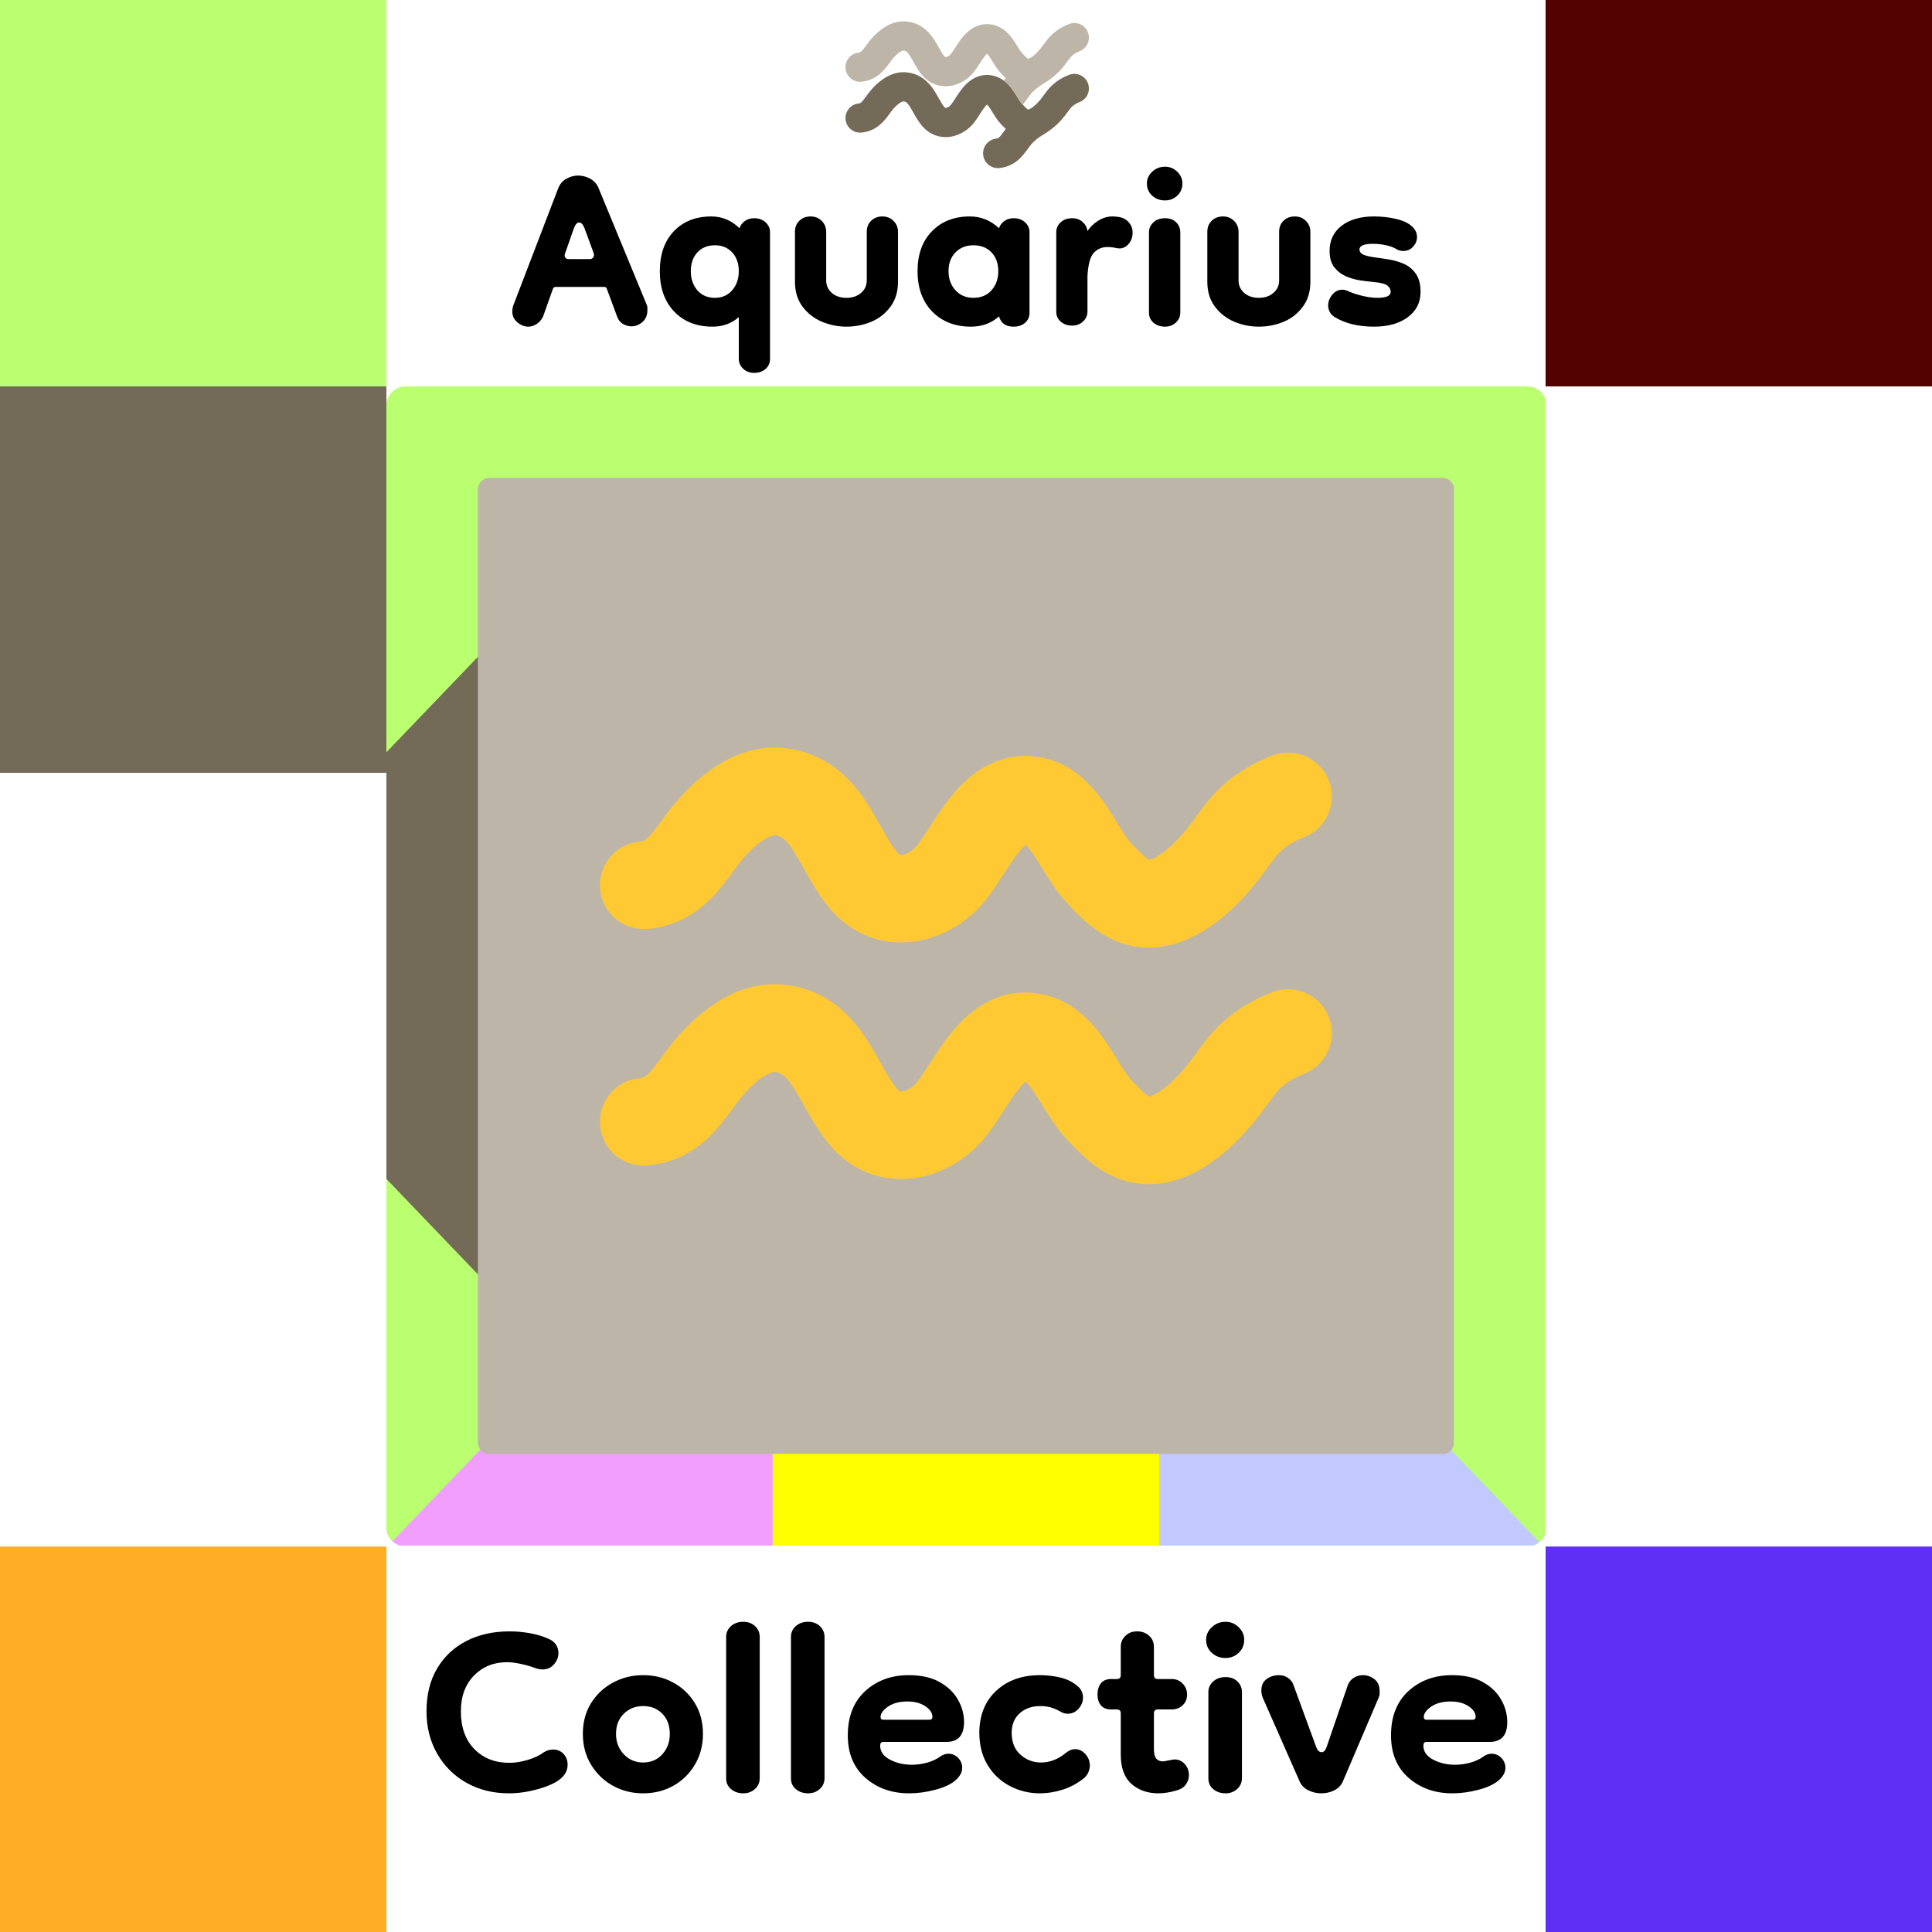 <?xml version="1.0" encoding="UTF-8"?>
<svg xmlns="http://www.w3.org/2000/svg" xmlns:xlink="http://www.w3.org/1999/xlink" width="500" zoomAndPan="magnify" viewBox="0 0 375 375" height="500" preserveAspectRatio="xMidYMid meet" version="1.0">
  <defs>
    <g></g>
    <clipPath id="c1a971a869">
      <path d="M 0 300.18 L 75 300.18 L 75 375 L 0 375 Z M 0 300.18 " clip-rule="nonzero"></path>
    </clipPath>
    <clipPath id="cf73706c37">
      <path d="M 300 300.18 L 375 300.18 L 375 375 L 300 375 Z M 300 300.18 " clip-rule="nonzero"></path>
    </clipPath>
    <clipPath id="ffd882f984">
      <path d="M 194 255 L 300 255 L 300 300 L 194 300 Z M 194 255 " clip-rule="nonzero"></path>
    </clipPath>
    <clipPath id="7cafcf6087">
      <path d="M 75 78.75 L 75 296.43 C 75 298.504 76.68 300.18 78.75 300.18 L 296.43 300.18 C 298.504 300.18 300.18 298.504 300.18 296.43 L 300.18 78.75 C 300.18 76.68 298.504 75 296.43 75 L 78.75 75 C 76.68 75 75 76.68 75 78.75 Z M 75 78.75 " clip-rule="nonzero"></path>
    </clipPath>
    <clipPath id="9d7b8a6055">
      <path d="M 75 255 L 182 255 L 182 300 L 75 300 Z M 75 255 " clip-rule="nonzero"></path>
    </clipPath>
    <clipPath id="2052e1037f">
      <path d="M 75 78.75 L 75 296.43 C 75 298.504 76.68 300.18 78.75 300.18 L 296.43 300.18 C 298.504 300.18 300.18 298.504 300.18 296.43 L 300.18 78.75 C 300.18 76.68 298.504 75 296.43 75 L 78.75 75 C 76.68 75 75 76.68 75 78.75 Z M 75 78.75 " clip-rule="nonzero"></path>
    </clipPath>
    <clipPath id="75a40b6af7">
      <path d="M 127 255 L 248 255 L 248 300 L 127 300 Z M 127 255 " clip-rule="nonzero"></path>
    </clipPath>
    <clipPath id="a29dfee045">
      <path d="M 75 78.75 L 75 296.43 C 75 298.504 76.68 300.18 78.75 300.18 L 296.43 300.18 C 298.504 300.18 300.18 298.504 300.18 296.43 L 300.18 78.75 C 300.18 76.68 298.504 75 296.43 75 L 78.75 75 C 76.68 75 75 76.68 75 78.75 Z M 75 78.75 " clip-rule="nonzero"></path>
    </clipPath>
    <clipPath id="82b29ebe9e">
      <path d="M 75 92 L 120 92 L 120 283 L 75 283 Z M 75 92 " clip-rule="nonzero"></path>
    </clipPath>
    <clipPath id="e4e5557c92">
      <path d="M 75 78.75 L 75 296.43 C 75 298.504 76.68 300.18 78.75 300.18 L 296.43 300.18 C 298.504 300.18 300.18 298.504 300.18 296.43 L 300.18 78.75 C 300.18 76.68 298.504 75 296.43 75 L 78.75 75 C 76.68 75 75 76.68 75 78.75 Z M 75 78.75 " clip-rule="nonzero"></path>
    </clipPath>
    <clipPath id="027d0eda7c">
      <path d="M 254 92 L 300 92 L 300 283 L 254 283 Z M 254 92 " clip-rule="nonzero"></path>
    </clipPath>
    <clipPath id="81167c06a3">
      <path d="M 75 78.75 L 75 296.43 C 75 298.504 76.68 300.18 78.75 300.18 L 296.43 300.18 C 298.504 300.18 300.18 298.504 300.18 296.43 L 300.18 78.75 C 300.18 76.68 298.504 75 296.43 75 L 78.75 75 C 76.68 75 75 76.68 75 78.75 Z M 75 78.75 " clip-rule="nonzero"></path>
    </clipPath>
    <clipPath id="2b43b92046">
      <path d="M 265.504 221.543 L 300 221.543 L 300 300 L 265.504 300 Z M 265.504 221.543 " clip-rule="nonzero"></path>
    </clipPath>
    <clipPath id="309c2f960a">
      <path d="M 75 78.75 L 75 296.43 C 75 298.504 76.68 300.18 78.75 300.18 L 296.43 300.18 C 298.504 300.18 300.18 298.504 300.18 296.43 L 300.18 78.75 C 300.18 76.68 298.504 75 296.43 75 L 78.75 75 C 76.68 75 75 76.68 75 78.75 Z M 75 78.75 " clip-rule="nonzero"></path>
    </clipPath>
    <clipPath id="07063e5ae0">
      <path d="M 265.504 264.598 L 306.793 221.543 L 306.793 307.656 Z M 265.504 264.598 " clip-rule="nonzero"></path>
    </clipPath>
    <clipPath id="37f5fa6dd0">
      <path d="M 264.043 75 L 300 75 L 300 153.297 L 264.043 153.297 Z M 264.043 75 " clip-rule="nonzero"></path>
    </clipPath>
    <clipPath id="9e41c139cc">
      <path d="M 75 78.75 L 75 296.43 C 75 298.504 76.68 300.18 78.75 300.18 L 296.43 300.18 C 298.504 300.18 300.18 298.504 300.18 296.43 L 300.18 78.75 C 300.18 76.68 298.504 75 296.43 75 L 78.75 75 C 76.68 75 75 76.68 75 78.75 Z M 75 78.75 " clip-rule="nonzero"></path>
    </clipPath>
    <clipPath id="ad50d2d081">
      <path d="M 264.043 110.242 L 305.332 67.188 L 305.332 153.297 Z M 264.043 110.242 " clip-rule="nonzero"></path>
    </clipPath>
    <clipPath id="b04df1ca2a">
      <path d="M 75 75 L 300 75 L 300 120 L 75 120 Z M 75 75 " clip-rule="nonzero"></path>
    </clipPath>
    <clipPath id="4d7d53b70a">
      <path d="M 75 78.75 L 75 296.43 C 75 298.504 76.68 300.18 78.75 300.18 L 296.43 300.18 C 298.504 300.18 300.18 298.504 300.18 296.43 L 300.18 78.75 C 300.18 76.68 298.504 75 296.43 75 L 78.75 75 C 76.68 75 75 76.68 75 78.75 Z M 75 78.75 " clip-rule="nonzero"></path>
    </clipPath>
    <clipPath id="29611cc09d">
      <path d="M 75 75 L 109.297 75 L 109.297 153.301 L 75 153.301 Z M 75 75 " clip-rule="nonzero"></path>
    </clipPath>
    <clipPath id="28929a80ac">
      <path d="M 75 78.75 L 75 296.43 C 75 298.504 76.68 300.18 78.75 300.18 L 296.43 300.18 C 298.504 300.18 300.18 298.504 300.18 296.43 L 300.18 78.75 C 300.18 76.68 298.504 75 296.43 75 L 78.75 75 C 76.68 75 75 76.68 75 78.75 Z M 75 78.75 " clip-rule="nonzero"></path>
    </clipPath>
    <clipPath id="67f5435b00">
      <path d="M 109.297 110.242 L 68.008 153.301 L 68.008 67.188 Z M 109.297 110.242 " clip-rule="nonzero"></path>
    </clipPath>
    <clipPath id="0df7e0c310">
      <path d="M 75 221.543 L 109.297 221.543 L 109.297 300 L 75 300 Z M 75 221.543 " clip-rule="nonzero"></path>
    </clipPath>
    <clipPath id="268e8999ed">
      <path d="M 75 78.75 L 75 296.43 C 75 298.504 76.68 300.18 78.75 300.18 L 296.43 300.18 C 298.504 300.18 300.18 298.504 300.18 296.43 L 300.18 78.75 C 300.18 76.68 298.504 75 296.43 75 L 78.75 75 C 76.68 75 75 76.68 75 78.75 Z M 75 78.75 " clip-rule="nonzero"></path>
    </clipPath>
    <clipPath id="2e690ac892">
      <path d="M 109.297 264.602 L 68.008 307.656 L 68.008 221.543 Z M 109.297 264.602 " clip-rule="nonzero"></path>
    </clipPath>
    <clipPath id="bcac821f93">
      <path d="M 92.754 92.754 L 282.203 92.754 L 282.203 282.203 L 92.754 282.203 Z M 92.754 92.754 " clip-rule="nonzero"></path>
    </clipPath>
    <clipPath id="b792bf0e58">
      <path d="M 75 78.75 L 75 296.43 C 75 298.504 76.68 300.18 78.75 300.18 L 296.43 300.18 C 298.504 300.18 300.18 298.504 300.18 296.43 L 300.18 78.75 C 300.18 76.68 298.504 75 296.43 75 L 78.75 75 C 76.68 75 75 76.68 75 78.75 Z M 75 78.75 " clip-rule="nonzero"></path>
    </clipPath>
    <clipPath id="c1a1ae5f1f">
      <path d="M 92.754 95.004 L 92.754 279.996 C 92.754 281.238 93.762 282.246 95.004 282.246 L 279.996 282.246 C 281.238 282.246 282.246 281.238 282.246 279.996 L 282.246 95.004 C 282.246 93.762 281.238 92.754 279.996 92.754 L 95.004 92.754 C 93.762 92.754 92.754 93.762 92.754 95.004 Z M 92.754 95.004 " clip-rule="nonzero"></path>
    </clipPath>
    <clipPath id="da493b013c">
      <path d="M 94.648 92.754 L 280.309 92.754 C 280.812 92.754 281.293 92.953 281.652 93.309 C 282.004 93.664 282.203 94.145 282.203 94.648 L 282.203 280.309 C 282.203 280.812 282.004 281.293 281.652 281.652 C 281.293 282.004 280.812 282.203 280.309 282.203 L 94.648 282.203 C 94.145 282.203 93.664 282.004 93.309 281.652 C 92.953 281.293 92.754 280.812 92.754 280.309 L 92.754 94.648 C 92.754 94.145 92.953 93.664 93.309 93.309 C 93.664 92.953 94.145 92.754 94.648 92.754 Z M 94.648 92.754 " clip-rule="nonzero"></path>
    </clipPath>
    <clipPath id="f302ec88a8">
      <path d="M 116.434 145.113 L 258.523 145.113 L 258.523 184 L 116.434 184 Z M 116.434 145.113 " clip-rule="nonzero"></path>
    </clipPath>
    <clipPath id="0664c79708">
      <path d="M 75 78.75 L 75 296.43 C 75 298.504 76.68 300.18 78.75 300.18 L 296.43 300.18 C 298.504 300.18 300.18 298.504 300.18 296.43 L 300.18 78.75 C 300.18 76.68 298.504 75 296.43 75 L 78.75 75 C 76.68 75 75 76.68 75 78.75 Z M 75 78.75 " clip-rule="nonzero"></path>
    </clipPath>
    <clipPath id="730738f8e9">
      <path d="M 92.754 95.004 L 92.754 279.996 C 92.754 281.238 93.762 282.246 95.004 282.246 L 279.996 282.246 C 281.238 282.246 282.246 281.238 282.246 279.996 L 282.246 95.004 C 282.246 93.762 281.238 92.754 279.996 92.754 L 95.004 92.754 C 93.762 92.754 92.754 93.762 92.754 95.004 Z M 92.754 95.004 " clip-rule="nonzero"></path>
    </clipPath>
    <clipPath id="9ba9ac1783">
      <path d="M 116.434 191 L 258.523 191 L 258.523 229.984 L 116.434 229.984 Z M 116.434 191 " clip-rule="nonzero"></path>
    </clipPath>
    <clipPath id="792f4019b6">
      <path d="M 75 78.75 L 75 296.43 C 75 298.504 76.68 300.18 78.75 300.18 L 296.43 300.18 C 298.504 300.18 300.18 298.504 300.18 296.43 L 300.18 78.75 C 300.18 76.68 298.504 75 296.43 75 L 78.75 75 C 76.68 75 75 76.68 75 78.75 Z M 75 78.75 " clip-rule="nonzero"></path>
    </clipPath>
    <clipPath id="f8f65feb26">
      <path d="M 92.754 95.004 L 92.754 279.996 C 92.754 281.238 93.762 282.246 95.004 282.246 L 279.996 282.246 C 281.238 282.246 282.246 281.238 282.246 279.996 L 282.246 95.004 C 282.246 93.762 281.238 92.754 279.996 92.754 L 95.004 92.754 C 93.762 92.754 92.754 93.762 92.754 95.004 Z M 92.754 95.004 " clip-rule="nonzero"></path>
    </clipPath>
    <clipPath id="6e197b2040">
      <path d="M 164.109 14 L 211.359 14 L 211.359 32.637 L 164.109 32.637 Z M 164.109 14 " clip-rule="nonzero"></path>
    </clipPath>
    <clipPath id="6c3f74867a">
      <path d="M 164.109 4.137 L 211.359 4.137 L 211.359 21 L 164.109 21 Z M 164.109 4.137 " clip-rule="nonzero"></path>
    </clipPath>
  </defs>
  <rect x="-37.5" width="450" fill="#ffffff" y="-37.5" height="450" fill-opacity="1"></rect>
  <rect x="-37.5" width="450" fill="#ffffff" y="-37.5" height="450" fill-opacity="1"></rect>
  <path fill="#baff70" d="M 0 0 L 75 0 L 75 75 L 0 75 Z M 0 0 " fill-opacity="1" fill-rule="nonzero"></path>
  <path fill="#520100" d="M 300 0 L 375 0 L 375 75 L 300 75 Z M 300 0 " fill-opacity="1" fill-rule="nonzero"></path>
  <g clip-path="url(#c1a971a869)">
    <path fill="#ffad26" d="M 0 300.18 L 75 300.18 L 75 375.18 L 0 375.18 Z M 0 300.18 " fill-opacity="1" fill-rule="nonzero"></path>
  </g>
  <g clip-path="url(#cf73706c37)">
    <path fill="#602ff6" d="M 300 300.18 L 375 300.18 L 375 375.18 L 300 375.18 Z M 300 300.18 " fill-opacity="1" fill-rule="nonzero"></path>
  </g>
  <g fill="#000000" fill-opacity="1">
    <g transform="translate(80.941, 347.35)">
      <g>
        <path d="M 27.75 -2 C 26.812 -1.258 25.379 -0.617 23.453 -0.078 C 21.535 0.461 19.66 0.734 17.828 0.734 C 14.773 0.734 12.039 0.055 9.625 -1.297 C 7.207 -2.648 5.305 -4.535 3.922 -6.953 C 2.535 -9.367 1.844 -12.109 1.844 -15.172 C 1.844 -18.379 2.52 -21.141 3.875 -23.453 C 5.238 -25.773 7.129 -27.562 9.547 -28.812 C 11.961 -30.07 14.773 -30.703 17.984 -30.703 C 19.316 -30.703 20.66 -30.578 22.016 -30.328 C 23.367 -30.086 24.613 -29.695 25.75 -29.156 C 26.344 -28.863 26.773 -28.484 27.047 -28.016 C 27.316 -27.547 27.453 -27.035 27.453 -26.484 C 27.453 -25.703 27.164 -24.977 26.594 -24.312 C 26.031 -23.645 25.281 -23.312 24.344 -23.312 C 23.945 -23.312 23.531 -23.383 23.094 -23.531 C 22.195 -23.875 21.227 -24.156 20.188 -24.375 C 19.156 -24.602 18.25 -24.719 17.469 -24.719 C 14.895 -24.719 12.758 -23.852 11.062 -22.125 C 9.363 -20.395 8.516 -18.078 8.516 -15.172 C 8.516 -12.066 9.391 -9.625 11.141 -7.844 C 12.891 -6.07 15.145 -5.188 17.906 -5.188 C 19.039 -5.188 20.25 -5.379 21.531 -5.766 C 22.812 -6.16 23.848 -6.656 24.641 -7.25 C 25.18 -7.594 25.773 -7.766 26.422 -7.766 C 27.254 -7.766 27.93 -7.477 28.453 -6.906 C 28.973 -6.344 29.234 -5.645 29.234 -4.812 C 29.234 -3.727 28.738 -2.789 27.75 -2 Z M 27.75 -2 "></path>
      </g>
    </g>
  </g>
  <g fill="#000000" fill-opacity="1">
    <g transform="translate(111.648, 347.35)">
      <g>
        <path d="M 13.172 0.734 C 11.047 0.734 9.094 0.242 7.312 -0.734 C 5.539 -1.723 4.125 -3.094 3.062 -4.844 C 2.008 -6.594 1.484 -8.578 1.484 -10.797 C 1.484 -13.066 2.008 -15.051 3.062 -16.75 C 4.125 -18.457 5.539 -19.789 7.312 -20.75 C 9.094 -21.719 11.047 -22.203 13.172 -22.203 C 15.336 -22.203 17.297 -21.719 19.047 -20.75 C 20.805 -19.789 22.203 -18.457 23.234 -16.75 C 24.273 -15.051 24.797 -13.066 24.797 -10.797 C 24.797 -8.578 24.273 -6.594 23.234 -4.844 C 22.203 -3.094 20.805 -1.723 19.047 -0.734 C 17.297 0.242 15.336 0.734 13.172 0.734 Z M 13.172 -5.25 C 14.703 -5.25 15.945 -5.781 16.906 -6.844 C 17.875 -7.906 18.359 -9.223 18.359 -10.797 C 18.359 -12.43 17.875 -13.738 16.906 -14.719 C 15.945 -15.707 14.703 -16.203 13.172 -16.203 C 11.691 -16.203 10.445 -15.707 9.438 -14.719 C 8.426 -13.738 7.922 -12.43 7.922 -10.797 C 7.922 -9.223 8.426 -7.906 9.438 -6.844 C 10.445 -5.781 11.691 -5.25 13.172 -5.25 Z M 13.172 -5.25 "></path>
      </g>
    </g>
  </g>
  <g fill="#000000" fill-opacity="1">
    <g transform="translate(137.915, 347.35)">
      <g>
        <path d="M 6.359 0.734 C 5.422 0.734 4.629 0.461 3.984 -0.078 C 3.348 -0.617 3.031 -1.305 3.031 -2.141 L 3.031 -29.672 C 3.031 -30.461 3.336 -31.141 3.953 -31.703 C 4.578 -32.273 5.379 -32.562 6.359 -32.562 C 7.297 -32.562 8.062 -32.273 8.656 -31.703 C 9.25 -31.141 9.547 -30.438 9.547 -29.594 L 9.547 -2.219 C 9.547 -1.383 9.238 -0.68 8.625 -0.109 C 8.008 0.453 7.254 0.734 6.359 0.734 Z M 6.359 0.734 "></path>
      </g>
    </g>
  </g>
  <g fill="#000000" fill-opacity="1">
    <g transform="translate(150.494, 347.35)">
      <g>
        <path d="M 6.359 0.734 C 5.422 0.734 4.629 0.461 3.984 -0.078 C 3.348 -0.617 3.031 -1.305 3.031 -2.141 L 3.031 -29.672 C 3.031 -30.461 3.336 -31.141 3.953 -31.703 C 4.578 -32.273 5.379 -32.562 6.359 -32.562 C 7.297 -32.562 8.062 -32.273 8.656 -31.703 C 9.25 -31.141 9.547 -30.438 9.547 -29.594 L 9.547 -2.219 C 9.547 -1.383 9.238 -0.68 8.625 -0.109 C 8.008 0.453 7.254 0.734 6.359 0.734 Z M 6.359 0.734 "></path>
      </g>
    </g>
  </g>
  <g fill="#000000" fill-opacity="1">
    <g transform="translate(163.073, 347.35)">
      <g>
        <path d="M 13.391 0.734 C 10.035 0.734 7.211 -0.258 4.922 -2.25 C 2.629 -4.25 1.484 -7.004 1.484 -10.516 C 1.484 -14.16 2.602 -17.02 4.844 -19.094 C 7.094 -21.164 9.914 -22.203 13.312 -22.203 C 15.738 -22.203 17.738 -21.754 19.312 -20.859 C 20.895 -19.973 22.078 -18.836 22.859 -17.453 C 23.648 -16.078 24.047 -14.625 24.047 -13.094 C 24.047 -10.531 22.91 -9.25 20.641 -9.25 L 8.359 -9.25 C 7.961 -9.25 7.766 -9.004 7.766 -8.516 C 7.766 -7.379 8.395 -6.477 9.656 -5.812 C 10.914 -5.145 12.332 -4.812 13.906 -4.812 C 14.895 -4.812 15.883 -4.945 16.875 -5.219 C 17.863 -5.488 18.727 -5.895 19.469 -6.438 C 19.957 -6.781 20.473 -6.953 21.016 -6.953 C 21.754 -6.953 22.383 -6.68 22.906 -6.141 C 23.426 -5.598 23.688 -4.957 23.688 -4.219 C 23.688 -3.332 23.219 -2.492 22.281 -1.703 C 21.383 -0.961 20.086 -0.375 18.391 0.062 C 16.691 0.508 15.023 0.734 13.391 0.734 Z M 17.234 -13.547 C 17.336 -13.547 17.473 -13.566 17.641 -13.609 C 17.816 -13.66 17.906 -13.836 17.906 -14.141 C 17.906 -14.879 17.445 -15.555 16.531 -16.172 C 15.625 -16.785 14.457 -17.094 13.031 -17.094 C 11.5 -17.094 10.25 -16.758 9.281 -16.094 C 8.32 -15.426 7.844 -14.75 7.844 -14.062 C 7.844 -13.719 8.039 -13.547 8.438 -13.547 Z M 17.234 -13.547 "></path>
      </g>
    </g>
  </g>
  <g fill="#000000" fill-opacity="1">
    <g transform="translate(188.6, 347.35)">
      <g>
        <path d="M 13.25 0.734 C 11.176 0.734 9.238 0.266 7.438 -0.672 C 5.633 -1.609 4.191 -2.961 3.109 -4.734 C 2.023 -6.516 1.484 -8.633 1.484 -11.094 C 1.523 -14.5 2.629 -17.203 4.797 -19.203 C 6.973 -21.203 9.789 -22.203 13.25 -22.203 C 14.582 -22.203 15.891 -22.051 17.172 -21.75 C 18.453 -21.457 19.562 -20.914 20.5 -20.125 C 21.238 -19.531 21.609 -18.766 21.609 -17.828 C 21.609 -17.047 21.32 -16.332 20.75 -15.688 C 20.188 -15.039 19.484 -14.719 18.641 -14.719 C 18.098 -14.719 17.609 -14.867 17.172 -15.172 C 16.43 -15.566 15.773 -15.836 15.203 -15.984 C 14.641 -16.129 14.008 -16.203 13.312 -16.203 C 11.688 -16.203 10.352 -15.734 9.312 -14.797 C 8.281 -13.859 7.766 -12.602 7.766 -11.031 C 7.766 -9.195 8.332 -7.773 9.469 -6.766 C 10.602 -5.754 11.938 -5.25 13.469 -5.25 C 15.195 -5.25 16.828 -5.891 18.359 -7.172 C 18.941 -7.617 19.504 -7.844 20.047 -7.844 C 20.836 -7.844 21.516 -7.52 22.078 -6.875 C 22.648 -6.238 22.938 -5.5 22.938 -4.656 C 22.938 -4.312 22.863 -3.93 22.719 -3.516 C 22.57 -3.098 22.301 -2.691 21.906 -2.297 C 20.57 -1.211 19.148 -0.438 17.641 0.031 C 16.141 0.5 14.676 0.734 13.25 0.734 Z M 13.25 0.734 "></path>
      </g>
    </g>
  </g>
  <g fill="#000000" fill-opacity="1">
    <g transform="translate(212.647, 347.35)">
      <g>
        <path d="M 12.203 0.734 C 10.086 0.734 8.336 0.117 6.953 -1.109 C 5.578 -2.336 4.891 -4.238 4.891 -6.812 L 4.891 -14.797 C 4.891 -15.297 4.641 -15.547 4.141 -15.547 L 3.031 -15.547 C 2.145 -15.547 1.477 -15.816 1.031 -16.359 C 0.594 -16.898 0.375 -17.586 0.375 -18.422 C 0.375 -19.316 0.594 -20.047 1.031 -20.609 C 1.477 -21.172 2.145 -21.453 3.031 -21.453 L 4.141 -21.453 C 4.641 -21.453 4.891 -21.703 4.891 -22.203 L 4.891 -27.672 C 4.891 -28.516 5.18 -29.227 5.766 -29.812 C 6.359 -30.406 7.125 -30.703 8.062 -30.703 C 9 -30.703 9.773 -30.422 10.391 -29.859 C 11.016 -29.297 11.328 -28.566 11.328 -27.672 L 11.328 -22.203 C 11.328 -21.703 11.57 -21.453 12.062 -21.453 L 14.797 -21.453 C 15.641 -21.453 16.344 -21.156 16.906 -20.562 C 17.477 -19.977 17.766 -19.266 17.766 -18.422 C 17.766 -17.586 17.477 -16.898 16.906 -16.359 C 16.344 -15.816 15.613 -15.547 14.719 -15.547 L 12.062 -15.547 C 11.57 -15.547 11.328 -15.297 11.328 -14.797 L 11.328 -7.844 C 11.328 -6.957 11.484 -6.336 11.797 -5.984 C 12.117 -5.641 12.531 -5.469 13.031 -5.469 C 13.219 -5.469 13.609 -5.531 14.203 -5.656 C 14.797 -5.781 15.164 -5.844 15.312 -5.844 C 16.102 -5.844 16.77 -5.547 17.312 -4.953 C 17.852 -4.359 18.125 -3.645 18.125 -2.812 C 18.125 -2.164 17.938 -1.57 17.562 -1.031 C 17.195 -0.488 16.625 -0.098 15.844 0.141 C 15.195 0.336 14.578 0.484 13.984 0.578 C 13.391 0.68 12.797 0.734 12.203 0.734 Z M 12.203 0.734 "></path>
      </g>
    </g>
  </g>
  <g fill="#000000" fill-opacity="1">
    <g transform="translate(231.515, 347.35)">
      <g>
        <path d="M 6.359 0.734 C 5.422 0.734 4.629 0.461 3.984 -0.078 C 3.348 -0.617 3.031 -1.305 3.031 -2.141 L 3.031 -18.938 C 3.031 -19.727 3.336 -20.406 3.953 -20.969 C 4.578 -21.539 5.379 -21.828 6.359 -21.828 C 7.348 -21.828 8.125 -21.539 8.688 -20.969 C 9.258 -20.406 9.547 -19.707 9.547 -18.875 L 9.547 -2.219 C 9.547 -1.383 9.238 -0.68 8.625 -0.109 C 8.008 0.453 7.254 0.734 6.359 0.734 Z M 6.359 -25.531 C 5.328 -25.531 4.441 -25.863 3.703 -26.531 C 2.961 -27.195 2.594 -28.047 2.594 -29.078 C 2.594 -30.016 2.961 -30.828 3.703 -31.516 C 4.441 -32.211 5.328 -32.562 6.359 -32.562 C 7.348 -32.562 8.195 -32.211 8.906 -31.516 C 9.625 -30.828 9.984 -30.016 9.984 -29.078 C 9.984 -28.047 9.625 -27.195 8.906 -26.531 C 8.195 -25.863 7.348 -25.531 6.359 -25.531 Z M 6.359 -25.531 "></path>
      </g>
    </g>
  </g>
  <g fill="#000000" fill-opacity="1">
    <g transform="translate(244.094, 347.35)">
      <g>
        <path d="M 12.359 0.734 C 11.473 0.734 10.633 0.535 9.844 0.141 C 9.051 -0.242 8.484 -0.832 8.141 -1.625 L 0.969 -17.906 C 0.812 -18.352 0.734 -18.797 0.734 -19.234 C 0.734 -20.223 1.078 -20.961 1.766 -21.453 C 2.461 -21.953 3.254 -22.203 4.141 -22.203 C 4.836 -22.203 5.441 -22.016 5.953 -21.641 C 6.473 -21.273 6.832 -20.77 7.031 -20.125 L 11.391 -8.219 C 11.641 -7.57 11.988 -7.25 12.438 -7.25 C 12.832 -7.25 13.148 -7.57 13.391 -8.219 L 17.469 -20.125 C 17.707 -20.812 18.098 -21.328 18.641 -21.672 C 19.191 -22.023 19.785 -22.203 20.422 -22.203 C 21.266 -22.203 22.02 -21.941 22.688 -21.422 C 23.352 -20.898 23.688 -20.125 23.688 -19.094 C 23.688 -18.895 23.688 -18.707 23.688 -18.531 C 23.688 -18.363 23.633 -18.156 23.531 -17.906 L 16.578 -1.625 C 16.234 -0.832 15.676 -0.242 14.906 0.141 C 14.145 0.535 13.297 0.734 12.359 0.734 Z M 12.359 0.734 "></path>
      </g>
    </g>
  </g>
  <g fill="#000000" fill-opacity="1">
    <g transform="translate(268.511, 347.35)">
      <g>
        <path d="M 13.391 0.734 C 10.035 0.734 7.211 -0.258 4.922 -2.25 C 2.629 -4.25 1.484 -7.004 1.484 -10.516 C 1.484 -14.16 2.602 -17.02 4.844 -19.094 C 7.094 -21.164 9.914 -22.203 13.312 -22.203 C 15.738 -22.203 17.738 -21.754 19.312 -20.859 C 20.895 -19.973 22.078 -18.836 22.859 -17.453 C 23.648 -16.078 24.047 -14.625 24.047 -13.094 C 24.047 -10.531 22.91 -9.25 20.641 -9.25 L 8.359 -9.25 C 7.961 -9.25 7.766 -9.004 7.766 -8.516 C 7.766 -7.379 8.395 -6.477 9.656 -5.812 C 10.914 -5.145 12.332 -4.812 13.906 -4.812 C 14.895 -4.812 15.883 -4.945 16.875 -5.219 C 17.863 -5.488 18.727 -5.895 19.469 -6.438 C 19.957 -6.781 20.473 -6.953 21.016 -6.953 C 21.754 -6.953 22.383 -6.68 22.906 -6.141 C 23.426 -5.598 23.688 -4.957 23.688 -4.219 C 23.688 -3.332 23.219 -2.492 22.281 -1.703 C 21.383 -0.961 20.086 -0.375 18.391 0.062 C 16.691 0.508 15.023 0.734 13.391 0.734 Z M 17.234 -13.547 C 17.336 -13.547 17.473 -13.566 17.641 -13.609 C 17.816 -13.66 17.906 -13.836 17.906 -14.141 C 17.906 -14.879 17.445 -15.555 16.531 -16.172 C 15.625 -16.785 14.457 -17.094 13.031 -17.094 C 11.5 -17.094 10.25 -16.758 9.281 -16.094 C 8.32 -15.426 7.844 -14.75 7.844 -14.062 C 7.844 -13.719 8.039 -13.547 8.438 -13.547 Z M 17.234 -13.547 "></path>
      </g>
    </g>
  </g>
  <path fill="#746a58" d="M 0 75 L 75 75 L 75 150 L 0 150 Z M 0 75 " fill-opacity="1" fill-rule="nonzero"></path>
  <g clip-path="url(#ffd882f984)">
    <g clip-path="url(#7cafcf6087)">
      <path stroke-linecap="butt" transform="matrix(0.45, 0, 0, 0.45, 217.206, 255)" fill="none" stroke-linejoin="miter" d="M 0.002 50 L 183.952 50 " stroke="#c2c9ff" stroke-width="100" stroke-opacity="1" stroke-miterlimit="4"></path>
    </g>
  </g>
  <g clip-path="url(#9d7b8a6055)">
    <g clip-path="url(#2052e1037f)">
      <path stroke-linecap="butt" transform="matrix(0.45, 0, 0, 0.45, 75, 255)" fill="none" stroke-linejoin="miter" d="M 0 50 L 185.981 50 " stroke="#f29eff" stroke-width="100" stroke-opacity="1" stroke-miterlimit="4"></path>
    </g>
  </g>
  <g clip-path="url(#75a40b6af7)">
    <g clip-path="url(#a29dfee045)">
      <path stroke-linecap="butt" transform="matrix(0.45, 0, 0, 0.45, 149.982, 255)" fill="none" stroke-linejoin="miter" d="M -0.003 50 L 166.707 50 " stroke="#ffff00" stroke-width="100" stroke-opacity="1" stroke-miterlimit="4"></path>
    </g>
  </g>
  <g clip-path="url(#82b29ebe9e)">
    <g clip-path="url(#e4e5557c92)">
      <path stroke-linecap="butt" transform="matrix(0, 0.45, -0.45, 0, 119.996, 114.512)" fill="none" stroke-linejoin="miter" d="M -0.002 50.001 L 324.4 50.001 " stroke="#746a58" stroke-width="100" stroke-opacity="1" stroke-miterlimit="4"></path>
    </g>
  </g>
  <g clip-path="url(#027d0eda7c)">
    <g clip-path="url(#81167c06a3)">
      <path stroke-linecap="butt" transform="matrix(0, 0.45, -0.45, 0, 299.997, 114.512)" fill="none" stroke-linejoin="miter" d="M -0.002 50.002 L 324.4 50.002 " stroke="#baff70" stroke-width="100" stroke-opacity="1" stroke-miterlimit="4"></path>
    </g>
  </g>
  <g clip-path="url(#2b43b92046)">
    <g clip-path="url(#309c2f960a)">
      <g clip-path="url(#07063e5ae0)">
        <path fill="#baff70" d="M 265.504 221.543 L 306.793 221.543 L 306.793 307.656 L 265.504 307.656 Z M 265.504 221.543 " fill-opacity="1" fill-rule="nonzero"></path>
      </g>
    </g>
  </g>
  <g clip-path="url(#37f5fa6dd0)">
    <g clip-path="url(#9e41c139cc)">
      <g clip-path="url(#ad50d2d081)">
        <path fill="#baff70" d="M 264.043 67.188 L 305.332 67.188 L 305.332 153.297 L 264.043 153.297 Z M 264.043 67.188 " fill-opacity="1" fill-rule="nonzero"></path>
      </g>
    </g>
  </g>
  <g clip-path="url(#b04df1ca2a)">
    <g clip-path="url(#4d7d53b70a)">
      <path stroke-linecap="butt" transform="matrix(0.45, 0, 0, 0.45, 74.983, 75)" fill="none" stroke-linejoin="miter" d="M 0.004 50 L 500.004 50 " stroke="#baff70" stroke-width="100" stroke-opacity="1" stroke-miterlimit="4"></path>
    </g>
  </g>
  <g clip-path="url(#29611cc09d)">
    <g clip-path="url(#28929a80ac)">
      <g clip-path="url(#67f5435b00)">
        <path fill="#baff70" d="M 68.008 67.188 L 109.297 67.188 L 109.297 153.301 L 68.008 153.301 Z M 68.008 67.188 " fill-opacity="1" fill-rule="nonzero"></path>
      </g>
    </g>
  </g>
  <g clip-path="url(#0df7e0c310)">
    <g clip-path="url(#268e8999ed)">
      <g clip-path="url(#2e690ac892)">
        <path fill="#baff70" d="M 68.008 221.543 L 109.297 221.543 L 109.297 307.656 L 68.008 307.656 Z M 68.008 221.543 " fill-opacity="1" fill-rule="nonzero"></path>
      </g>
    </g>
  </g>
  <g clip-path="url(#bcac821f93)">
    <g clip-path="url(#b792bf0e58)">
      <g clip-path="url(#c1a1ae5f1f)">
        <g clip-path="url(#da493b013c)">
          <path fill="#bdb6a8" d="M 52.5 52.5 L 322.5 52.5 L 322.5 322.5 L 52.5 322.5 Z M 52.5 52.5 " fill-opacity="1" fill-rule="nonzero"></path>
        </g>
      </g>
    </g>
  </g>
  <g clip-path="url(#f302ec88a8)">
    <g clip-path="url(#0664c79708)">
      <g clip-path="url(#730738f8e9)">
        <path fill="#ffc933" d="M 125.793 180.281 C 134.809 179.383 139.203 173.363 142.109 169.387 C 142.918 168.277 143.68 167.23 144.461 166.363 C 148.203 162.199 150.25 162.125 150.359 162.125 C 152.117 162.25 153.141 163.422 156.102 168.711 C 157.625 171.438 159.355 174.527 161.816 177.168 C 165.336 180.945 170.066 182.984 175.152 182.926 C 180.785 182.855 186.535 180.121 190.539 175.609 C 192.086 173.863 193.426 171.789 194.719 169.777 C 195.754 168.168 196.828 166.508 197.867 165.238 C 198.402 164.586 198.805 164.188 199.078 163.953 C 200.02 164.852 201.48 167.227 202.316 168.582 C 203.676 170.793 205.082 173.078 206.957 175.102 C 209.293 177.617 211.645 180.02 214.754 181.742 C 217.371 183.195 220.164 183.922 223.016 183.922 C 224.992 183.922 226.996 183.57 228.996 182.871 C 234.105 181.078 238.945 177.312 243.781 171.355 C 244.617 170.328 245.328 169.344 245.957 168.473 C 247.453 166.398 248.355 165.148 250.312 163.898 C 251.148 163.359 252.055 162.91 253 162.555 C 257.398 160.902 259.621 155.992 257.969 151.598 C 256.312 147.203 251.41 144.98 247.012 146.633 C 244.957 147.406 242.984 148.391 241.152 149.562 C 236.465 152.559 234.078 155.867 232.164 158.52 C 231.621 159.273 231.109 159.98 230.582 160.633 C 226.965 165.086 224.504 166.422 223.363 166.824 C 223.227 166.871 223.129 166.895 223.07 166.906 C 222.203 166.523 220.27 164.441 219.43 163.535 C 218.695 162.742 217.73 161.176 216.805 159.664 C 214.188 155.418 210.605 149.594 203.941 147.496 C 198.266 145.707 192.52 147.043 187.754 151.266 C 184.648 154.016 182.406 157.492 180.426 160.559 C 179.477 162.031 178.496 163.555 177.812 164.324 C 176.852 165.406 175.648 165.91 174.941 165.918 C 174.738 165.918 174.59 165.922 174.266 165.57 C 173.199 164.43 172.105 162.473 170.945 160.402 C 169.332 157.527 167.508 154.262 164.82 151.457 C 161.164 147.645 156.711 145.523 151.57 145.156 C 146.953 144.828 142.316 146.301 137.801 149.535 C 134.77 151.703 132.617 154.094 131.809 154.996 C 130.453 156.504 129.348 158.02 128.371 159.359 C 125.797 162.879 125.301 163.238 124.105 163.359 C 119.434 163.824 116.023 167.988 116.488 172.66 C 116.957 177.336 121.121 180.746 125.793 180.281 Z M 125.793 180.281 " fill-opacity="1" fill-rule="nonzero"></path>
      </g>
    </g>
  </g>
  <g clip-path="url(#9ba9ac1783)">
    <g clip-path="url(#792f4019b6)">
      <g clip-path="url(#f8f65feb26)">
        <path fill="#ffc933" d="M 125.793 226.203 C 134.809 225.309 139.203 219.289 142.109 215.309 C 142.918 214.203 143.68 213.156 144.461 212.289 C 148.203 208.121 150.25 208.051 150.359 208.051 C 152.117 208.176 153.141 209.344 156.102 214.637 C 157.625 217.363 159.355 220.449 161.816 223.094 C 165.336 226.867 170.066 228.91 175.152 228.848 C 180.785 228.781 186.535 226.047 190.539 221.531 C 192.086 219.789 193.426 217.711 194.719 215.703 C 195.754 214.094 196.828 212.434 197.867 211.164 C 198.402 210.512 198.805 210.113 199.078 209.879 C 200.02 210.773 201.48 213.148 202.316 214.504 C 203.676 216.719 205.082 219.004 206.957 221.027 C 209.293 223.543 211.645 225.941 214.754 227.668 C 217.371 229.117 220.164 229.848 223.016 229.848 C 224.992 229.848 226.996 229.496 228.996 228.797 C 234.105 227 238.945 223.234 243.781 217.281 C 244.617 216.25 245.328 215.266 245.957 214.395 C 247.453 212.32 248.355 211.07 250.309 209.82 C 251.148 209.285 252.055 208.832 253 208.473 C 257.398 206.82 259.621 201.918 257.965 197.523 C 256.312 193.125 251.406 190.902 247.012 192.559 C 244.957 193.332 242.984 194.316 241.152 195.488 C 236.465 198.484 234.078 201.793 232.164 204.445 C 231.617 205.195 231.109 205.906 230.582 206.555 C 226.961 211.012 224.504 212.348 223.363 212.746 C 223.227 212.797 223.129 212.82 223.07 212.832 C 222.199 212.445 220.27 210.367 219.43 209.461 C 218.691 208.664 217.73 207.102 216.801 205.59 C 214.188 201.34 210.605 195.52 203.941 193.418 C 198.266 191.629 192.516 192.969 187.75 197.188 C 184.648 199.938 182.406 203.418 180.426 206.48 C 179.477 207.953 178.492 209.477 177.812 210.25 C 176.852 211.328 175.648 211.832 174.941 211.84 C 174.734 211.844 174.586 211.848 174.262 211.496 C 173.195 210.355 172.102 208.398 170.941 206.328 C 169.332 203.449 167.504 200.184 164.816 197.379 C 161.164 193.566 156.707 191.445 151.57 191.082 C 146.949 190.75 142.316 192.223 137.801 195.453 C 134.766 197.629 132.617 200.02 131.809 200.918 C 130.449 202.426 129.344 203.941 128.367 205.281 C 125.797 208.801 125.297 209.16 124.105 209.281 C 119.434 209.746 116.023 213.91 116.484 218.586 C 116.953 223.262 121.117 226.672 125.793 226.203 Z M 125.793 226.203 " fill-opacity="1" fill-rule="nonzero"></path>
      </g>
    </g>
  </g>
  <g clip-path="url(#6e197b2040)">
    <path fill="#746a58" d="M 209.523 19.82 C 209.211 19.938 208.906 20.094 208.629 20.27 C 207.98 20.688 207.68 21.105 207.184 21.793 C 206.977 22.086 206.734 22.414 206.457 22.754 C 205.207 24.301 203.832 25.34 202.156 26.355 C 201.453 26.781 200.812 27.297 200.262 27.91 C 200 28.203 199.742 28.559 199.469 28.934 C 198.488 30.281 197.008 32.312 193.969 32.617 C 192.391 32.773 190.988 31.621 190.832 30.039 C 190.676 28.461 191.828 27.051 193.402 26.895 C 193.801 26.852 193.973 26.73 194.836 25.539 C 194.957 25.379 195.082 25.207 195.215 25.027 C 194.867 24.703 194.535 24.355 194.211 24.004 C 193.84 23.602 193.52 23.168 193.23 22.727 C 193.031 22.426 192.848 22.129 192.664 21.832 C 192.391 21.379 191.906 20.586 191.59 20.293 C 191.5 20.367 191.363 20.504 191.188 20.715 C 191.133 20.789 191.074 20.859 191.016 20.938 C 190.727 21.32 190.43 21.781 190.141 22.23 C 189.711 22.902 189.266 23.594 188.75 24.176 C 187.422 25.676 185.504 26.59 183.633 26.613 C 181.941 26.633 180.367 25.953 179.199 24.691 C 178.379 23.812 177.809 22.785 177.301 21.875 C 176.312 20.109 175.977 19.723 175.391 19.68 C 175.352 19.68 174.668 19.707 173.426 21.094 C 173.168 21.379 172.914 21.73 172.645 22.098 C 171.676 23.426 170.219 25.43 167.219 25.73 C 165.66 25.883 164.277 24.746 164.121 23.191 C 163.969 21.637 165.102 20.246 166.656 20.09 C 167.051 20.051 167.219 19.93 168.074 18.758 C 168.398 18.312 168.766 17.805 169.219 17.305 C 169.488 17.004 170.203 16.207 171.207 15.484 C 172.711 14.406 174.254 13.918 175.789 14.027 C 177.5 14.148 178.98 14.855 180.195 16.125 C 181.09 17.059 181.699 18.148 182.23 19.105 C 182.621 19.797 182.984 20.449 183.336 20.828 C 183.445 20.945 183.492 20.945 183.562 20.941 C 183.797 20.938 184.195 20.773 184.516 20.414 C 184.742 20.156 185.07 19.648 185.387 19.156 C 186.043 18.137 186.789 16.977 187.82 16.062 C 189.406 14.656 191.32 14.211 193.207 14.805 C 193.832 15.004 194.375 15.301 194.852 15.652 C 196.07 16.559 196.859 17.844 197.484 18.863 C 197.793 19.367 198.117 19.887 198.359 20.152 C 198.402 20.195 198.449 20.25 198.504 20.305 C 198.82 20.645 199.324 21.164 199.566 21.273 C 199.59 21.27 199.621 21.262 199.668 21.246 C 200.047 21.113 200.859 20.668 202.066 19.184 C 202.242 18.969 202.41 18.734 202.594 18.48 C 203.23 17.598 204.023 16.492 205.582 15.496 C 206.195 15.105 206.848 14.777 207.531 14.52 C 208.996 13.969 210.625 14.711 211.176 16.172 C 211.727 17.637 210.988 19.273 209.523 19.824 Z M 209.523 19.82 " fill-opacity="1" fill-rule="nonzero"></path>
  </g>
  <g clip-path="url(#6c3f74867a)">
    <path fill="#bdb6a8" d="M 209.523 9.953 C 209.211 10.07 208.906 10.223 208.629 10.398 C 207.98 10.816 207.68 11.234 207.184 11.926 C 206.977 12.215 206.734 12.543 206.457 12.887 C 205.207 14.43 203.832 15.469 202.156 16.488 C 201.453 16.914 200.812 17.43 200.262 18.043 C 200 18.336 199.742 18.688 199.469 19.062 C 199.191 19.441 198.879 19.875 198.504 20.305 C 198.449 20.246 198.402 20.195 198.359 20.148 C 198.117 19.887 197.793 19.363 197.484 18.863 C 196.859 17.844 196.07 16.559 194.852 15.652 C 194.969 15.496 195.09 15.328 195.215 15.16 C 194.867 14.832 194.535 14.488 194.211 14.137 C 193.586 13.461 193.117 12.699 192.664 11.961 C 192.391 11.508 191.906 10.719 191.59 10.422 C 191.5 10.496 191.363 10.633 191.188 10.848 C 190.84 11.273 190.488 11.828 190.141 12.359 C 189.711 13.031 189.266 13.723 188.75 14.305 C 187.422 15.809 185.504 16.719 183.633 16.742 C 181.941 16.762 180.367 16.082 179.199 14.824 C 178.379 13.945 177.809 12.914 177.301 12.008 C 176.312 10.242 175.977 9.852 175.391 9.809 C 175.352 9.809 174.668 9.836 173.426 11.223 C 173.168 11.512 172.914 11.859 172.645 12.23 C 171.676 13.555 170.219 15.559 167.219 15.859 C 165.66 16.012 164.277 14.875 164.121 13.32 C 163.969 11.762 165.102 10.375 166.656 10.219 C 167.051 10.18 167.219 10.059 168.074 8.887 C 168.398 8.441 168.766 7.934 169.219 7.434 C 169.488 7.133 170.203 6.336 171.207 5.613 C 172.711 4.539 174.254 4.047 175.789 4.16 C 177.5 4.281 178.98 4.988 180.195 6.258 C 181.09 7.191 181.699 8.281 182.23 9.238 C 182.621 9.93 182.984 10.582 183.336 10.961 C 183.445 11.078 183.492 11.078 183.562 11.074 C 183.797 11.07 184.195 10.906 184.516 10.547 C 184.742 10.289 185.07 9.781 185.387 9.289 C 186.043 8.27 186.789 7.109 187.82 6.195 C 189.406 4.789 191.32 4.344 193.207 4.938 C 195.426 5.641 196.617 7.578 197.484 8.996 C 197.793 9.496 198.117 10.02 198.359 10.281 C 198.637 10.586 199.281 11.281 199.566 11.406 C 199.59 11.402 199.621 11.395 199.668 11.379 C 200.047 11.246 200.859 10.801 202.066 9.316 C 202.242 9.098 202.41 8.863 202.594 8.613 C 203.23 7.73 204.023 6.629 205.582 5.629 C 206.195 5.238 206.848 4.914 207.531 4.652 C 208.996 4.102 210.625 4.844 211.176 6.305 C 211.727 7.773 210.988 9.406 209.523 9.957 Z M 209.523 9.953 " fill-opacity="1" fill-rule="nonzero"></path>
  </g>
  <g fill="#000000" fill-opacity="1">
    <g transform="translate(98.405, 62.716)">
      <g>
        <path d="M 4.141 0.688 C 3.398 0.688 2.695 0.41 2.031 -0.141 C 1.363 -0.691 1.031 -1.406 1.031 -2.281 C 1.031 -2.645 1.098 -3.035 1.234 -3.453 L 9.938 -26.156 C 10.258 -26.977 10.785 -27.598 11.516 -28.016 C 12.254 -28.43 13.016 -28.641 13.797 -28.641 C 14.629 -28.641 15.422 -28.43 16.172 -28.016 C 16.93 -27.598 17.473 -26.977 17.797 -26.156 L 27.109 -3.594 C 27.203 -3.406 27.25 -3.219 27.25 -3.031 C 27.25 -2.852 27.25 -2.672 27.25 -2.484 C 27.25 -1.516 26.926 -0.754 26.281 -0.203 C 25.645 0.348 24.938 0.625 24.156 0.625 C 23.602 0.625 23.062 0.473 22.531 0.172 C 22 -0.129 21.617 -0.598 21.391 -1.234 L 19.391 -6.625 C 19.336 -6.895 19.156 -7.031 18.844 -7.031 L 9.516 -7.031 C 9.191 -7.031 8.988 -6.895 8.906 -6.625 L 6.969 -1.172 C 6.645 -0.578 6.227 -0.117 5.719 0.203 C 5.219 0.523 4.691 0.688 4.141 0.688 Z M 12 -12.422 L 16.078 -12.422 C 16.348 -12.422 16.562 -12.523 16.719 -12.734 C 16.883 -12.941 16.926 -13.207 16.844 -13.531 L 15.047 -18.422 C 14.766 -19.16 14.414 -19.531 14 -19.531 C 13.594 -19.531 13.25 -19.141 12.969 -18.359 L 11.25 -13.453 C 11.156 -13.18 11.176 -12.941 11.312 -12.734 C 11.445 -12.523 11.676 -12.422 12 -12.422 Z M 12 -12.422 "></path>
      </g>
    </g>
    <g transform="translate(126.695, 62.716)">
      <g>
        <path d="M 11.594 0.688 C 8.508 0.688 6.035 -0.285 4.172 -2.234 C 2.305 -4.191 1.375 -6.805 1.375 -10.078 C 1.375 -13.336 2.281 -15.922 4.094 -17.828 C 5.914 -19.742 8.348 -20.703 11.391 -20.703 C 13.453 -20.703 15.27 -19.941 16.844 -18.422 C 17.02 -18.973 17.359 -19.43 17.859 -19.797 C 18.367 -20.172 18.973 -20.359 19.672 -20.359 C 20.586 -20.359 21.332 -20.094 21.906 -19.562 C 22.477 -19.031 22.766 -18.395 22.766 -17.656 L 22.766 6.969 C 22.766 7.75 22.477 8.391 21.906 8.891 C 21.332 9.398 20.586 9.656 19.672 9.656 C 18.836 9.656 18.133 9.391 17.562 8.859 C 16.988 8.336 16.703 7.688 16.703 6.906 L 16.703 -1.172 C 15.316 0.066 13.613 0.688 11.594 0.688 Z M 12.078 -4.906 C 13.453 -4.906 14.566 -5.395 15.422 -6.375 C 16.273 -7.363 16.703 -8.598 16.703 -10.078 C 16.703 -11.586 16.273 -12.801 15.422 -13.719 C 14.566 -14.645 13.453 -15.109 12.078 -15.109 C 10.648 -15.109 9.508 -14.645 8.656 -13.719 C 7.812 -12.801 7.391 -11.586 7.391 -10.078 C 7.391 -8.598 7.812 -7.363 8.656 -6.375 C 9.508 -5.395 10.648 -4.906 12.078 -4.906 Z M 12.078 -4.906 "></path>
      </g>
    </g>
    <g transform="translate(151.88, 62.716)">
      <g>
        <path d="M 16.359 -17.734 C 16.359 -18.609 16.645 -19.32 17.219 -19.875 C 17.789 -20.426 18.516 -20.703 19.391 -20.703 C 20.266 -20.703 20.988 -20.41 21.562 -19.828 C 22.133 -19.254 22.422 -18.555 22.422 -17.734 L 22.422 -8 C 22.422 -6.113 21.938 -4.516 20.969 -3.203 C 20.008 -1.891 18.77 -0.91 17.25 -0.266 C 15.727 0.367 14.117 0.688 12.422 0.688 C 10.766 0.688 9.176 0.367 7.656 -0.266 C 6.133 -0.91 4.879 -1.891 3.891 -3.203 C 2.91 -4.516 2.422 -6.113 2.422 -8 L 2.422 -17.734 C 2.422 -18.609 2.707 -19.32 3.281 -19.875 C 3.852 -20.426 4.578 -20.703 5.453 -20.703 C 6.328 -20.703 7.051 -20.41 7.625 -19.828 C 8.195 -19.254 8.484 -18.555 8.484 -17.734 L 8.484 -8.281 C 8.484 -7.312 8.848 -6.504 9.578 -5.859 C 10.316 -5.223 11.266 -4.906 12.422 -4.906 C 13.566 -4.906 14.508 -5.223 15.25 -5.859 C 15.988 -6.504 16.359 -7.312 16.359 -8.281 Z M 16.359 -17.734 "></path>
      </g>
    </g>
  </g>
  <g fill="#000000" fill-opacity="1">
    <g transform="translate(176.72, 62.716)">
      <g>
        <path d="M 11.734 0.688 C 8.648 0.688 6.148 -0.285 4.234 -2.234 C 2.328 -4.191 1.375 -6.805 1.375 -10.078 C 1.375 -13.336 2.305 -15.922 4.172 -17.828 C 6.035 -19.742 8.484 -20.703 11.516 -20.703 C 13.68 -20.703 15.57 -19.941 17.188 -18.422 C 17.363 -18.973 17.703 -19.43 18.203 -19.797 C 18.711 -20.172 19.316 -20.359 20.016 -20.359 C 20.93 -20.359 21.676 -20.094 22.25 -19.562 C 22.82 -19.031 23.109 -18.395 23.109 -17.656 L 23.109 -2 C 23.109 -1.219 22.82 -0.57 22.25 -0.062 C 21.676 0.438 20.93 0.688 20.016 0.688 C 18.492 0.688 17.551 0.02 17.188 -1.312 C 15.707 0.02 13.891 0.688 11.734 0.688 Z M 12.219 -4.906 C 13.688 -4.906 14.859 -5.395 15.734 -6.375 C 16.609 -7.363 17.047 -8.598 17.047 -10.078 C 17.047 -11.586 16.609 -12.801 15.734 -13.719 C 14.859 -14.645 13.688 -15.109 12.219 -15.109 C 10.789 -15.109 9.629 -14.645 8.734 -13.719 C 7.836 -12.801 7.391 -11.586 7.391 -10.078 C 7.391 -8.598 7.836 -7.363 8.734 -6.375 C 9.629 -5.395 10.789 -4.906 12.219 -4.906 Z M 12.219 -4.906 "></path>
      </g>
    </g>
  </g>
  <g fill="#000000" fill-opacity="1">
    <g transform="translate(202.25, 62.716)">
      <g>
        <path d="M 5.859 0.484 C 4.984 0.484 4.25 0.234 3.656 -0.266 C 3.062 -0.773 2.766 -1.422 2.766 -2.203 L 2.766 -17.656 C 2.766 -18.395 3.051 -19.031 3.625 -19.562 C 4.195 -20.094 4.941 -20.359 5.859 -20.359 C 6.691 -20.359 7.367 -20.113 7.891 -19.625 C 8.422 -19.145 8.734 -18.562 8.828 -17.875 C 9.336 -18.656 10.031 -19.32 10.906 -19.875 C 11.781 -20.426 12.695 -20.703 13.656 -20.703 C 14.258 -20.703 14.836 -20.633 15.391 -20.5 C 16.035 -20.312 16.562 -19.953 16.969 -19.422 C 17.383 -18.891 17.594 -18.281 17.594 -17.594 C 17.594 -16.625 17.281 -15.828 16.656 -15.203 C 16.039 -14.586 15.316 -14.375 14.484 -14.562 C 13.891 -14.695 13.297 -14.766 12.703 -14.766 C 11.641 -14.766 10.758 -14.395 10.062 -13.656 C 9.375 -12.926 8.961 -11.43 8.828 -9.172 L 8.828 -2.281 C 8.828 -1.5 8.539 -0.844 7.969 -0.312 C 7.395 0.219 6.691 0.484 5.859 0.484 Z M 5.859 0.484 "></path>
      </g>
    </g>
  </g>
  <g fill="#000000" fill-opacity="1">
    <g transform="translate(220.19, 62.716)">
      <g>
        <path d="M 5.938 0.688 C 5.062 0.688 4.32 0.438 3.719 -0.062 C 3.125 -0.57 2.828 -1.219 2.828 -2 L 2.828 -17.656 C 2.828 -18.395 3.113 -19.031 3.688 -19.562 C 4.258 -20.094 5.008 -20.359 5.938 -20.359 C 6.852 -20.359 7.578 -20.094 8.109 -19.562 C 8.641 -19.031 8.906 -18.375 8.906 -17.594 L 8.906 -2.062 C 8.906 -1.281 8.613 -0.625 8.031 -0.094 C 7.457 0.426 6.758 0.688 5.938 0.688 Z M 5.938 -23.812 C 4.969 -23.812 4.141 -24.117 3.453 -24.734 C 2.766 -25.359 2.422 -26.148 2.422 -27.109 C 2.422 -27.984 2.766 -28.742 3.453 -29.391 C 4.141 -30.035 4.969 -30.359 5.938 -30.359 C 6.852 -30.359 7.645 -30.035 8.312 -29.391 C 8.977 -28.742 9.312 -27.984 9.312 -27.109 C 9.312 -26.148 8.977 -25.359 8.312 -24.734 C 7.645 -24.117 6.852 -23.812 5.938 -23.812 Z M 5.938 -23.812 "></path>
      </g>
    </g>
  </g>
  <g fill="#000000" fill-opacity="1">
    <g transform="translate(231.92, 62.716)">
      <g>
        <path d="M 16.359 -17.734 C 16.359 -18.609 16.645 -19.32 17.219 -19.875 C 17.789 -20.426 18.516 -20.703 19.391 -20.703 C 20.266 -20.703 20.988 -20.41 21.562 -19.828 C 22.133 -19.254 22.422 -18.555 22.422 -17.734 L 22.422 -8 C 22.422 -6.113 21.938 -4.516 20.969 -3.203 C 20.008 -1.891 18.77 -0.91 17.25 -0.266 C 15.727 0.367 14.117 0.688 12.422 0.688 C 10.766 0.688 9.176 0.367 7.656 -0.266 C 6.133 -0.91 4.879 -1.891 3.891 -3.203 C 2.91 -4.516 2.422 -6.113 2.422 -8 L 2.422 -17.734 C 2.422 -18.609 2.707 -19.32 3.281 -19.875 C 3.852 -20.426 4.578 -20.703 5.453 -20.703 C 6.328 -20.703 7.051 -20.41 7.625 -19.828 C 8.195 -19.254 8.484 -18.555 8.484 -17.734 L 8.484 -8.281 C 8.484 -7.312 8.848 -6.504 9.578 -5.859 C 10.316 -5.223 11.266 -4.906 12.422 -4.906 C 13.566 -4.906 14.508 -5.223 15.25 -5.859 C 15.988 -6.504 16.359 -7.312 16.359 -8.281 Z M 16.359 -17.734 "></path>
      </g>
    </g>
  </g>
  <g fill="#000000" fill-opacity="1">
    <g transform="translate(256.76, 62.716)">
      <g>
        <path d="M 9.938 0.688 C 6.812 0.688 4.234 0.047 2.203 -1.234 C 1.797 -1.516 1.5 -1.848 1.312 -2.234 C 1.125 -2.629 1.031 -3.008 1.031 -3.375 C 1.031 -4.156 1.297 -4.867 1.828 -5.516 C 2.359 -6.16 3.016 -6.484 3.797 -6.484 C 4.16 -6.484 4.531 -6.391 4.906 -6.203 C 5.727 -5.836 6.664 -5.531 7.719 -5.281 C 8.781 -5.031 9.75 -4.906 10.625 -4.906 C 12.32 -4.906 13.172 -5.297 13.172 -6.078 C 13.172 -6.535 12.961 -6.938 12.547 -7.281 C 12.141 -7.625 11.176 -7.863 9.656 -8 C 9.062 -8.051 8.289 -8.145 7.344 -8.281 C 6.406 -8.414 5.473 -8.676 4.547 -9.062 C 3.629 -9.457 2.859 -10.047 2.234 -10.828 C 1.617 -11.609 1.312 -12.664 1.312 -14 C 1.312 -16.07 2.094 -17.707 3.656 -18.906 C 5.219 -20.102 7.312 -20.703 9.938 -20.703 C 11.457 -20.703 12.895 -20.539 14.25 -20.219 C 15.602 -19.895 16.625 -19.41 17.312 -18.766 C 17.957 -18.172 18.281 -17.484 18.281 -16.703 C 18.281 -16.004 18.023 -15.379 17.516 -14.828 C 17.016 -14.273 16.375 -14 15.594 -14 C 15.176 -14 14.785 -14.094 14.422 -14.281 C 13.867 -14.645 13.164 -14.922 12.312 -15.109 C 11.469 -15.297 10.609 -15.391 9.734 -15.391 C 7.984 -15.391 7.109 -15.02 7.109 -14.281 C 7.109 -13.957 7.281 -13.672 7.625 -13.422 C 7.969 -13.172 8.758 -12.953 10 -12.766 C 10.781 -12.672 11.676 -12.539 12.688 -12.375 C 13.707 -12.219 14.688 -11.941 15.625 -11.547 C 16.57 -11.16 17.363 -10.531 18 -9.656 C 18.645 -8.781 18.969 -7.586 18.969 -6.078 C 18.969 -4.004 18.141 -2.359 16.484 -1.141 C 14.828 0.078 12.645 0.688 9.938 0.688 Z M 9.938 0.688 "></path>
      </g>
    </g>
  </g>
</svg>

